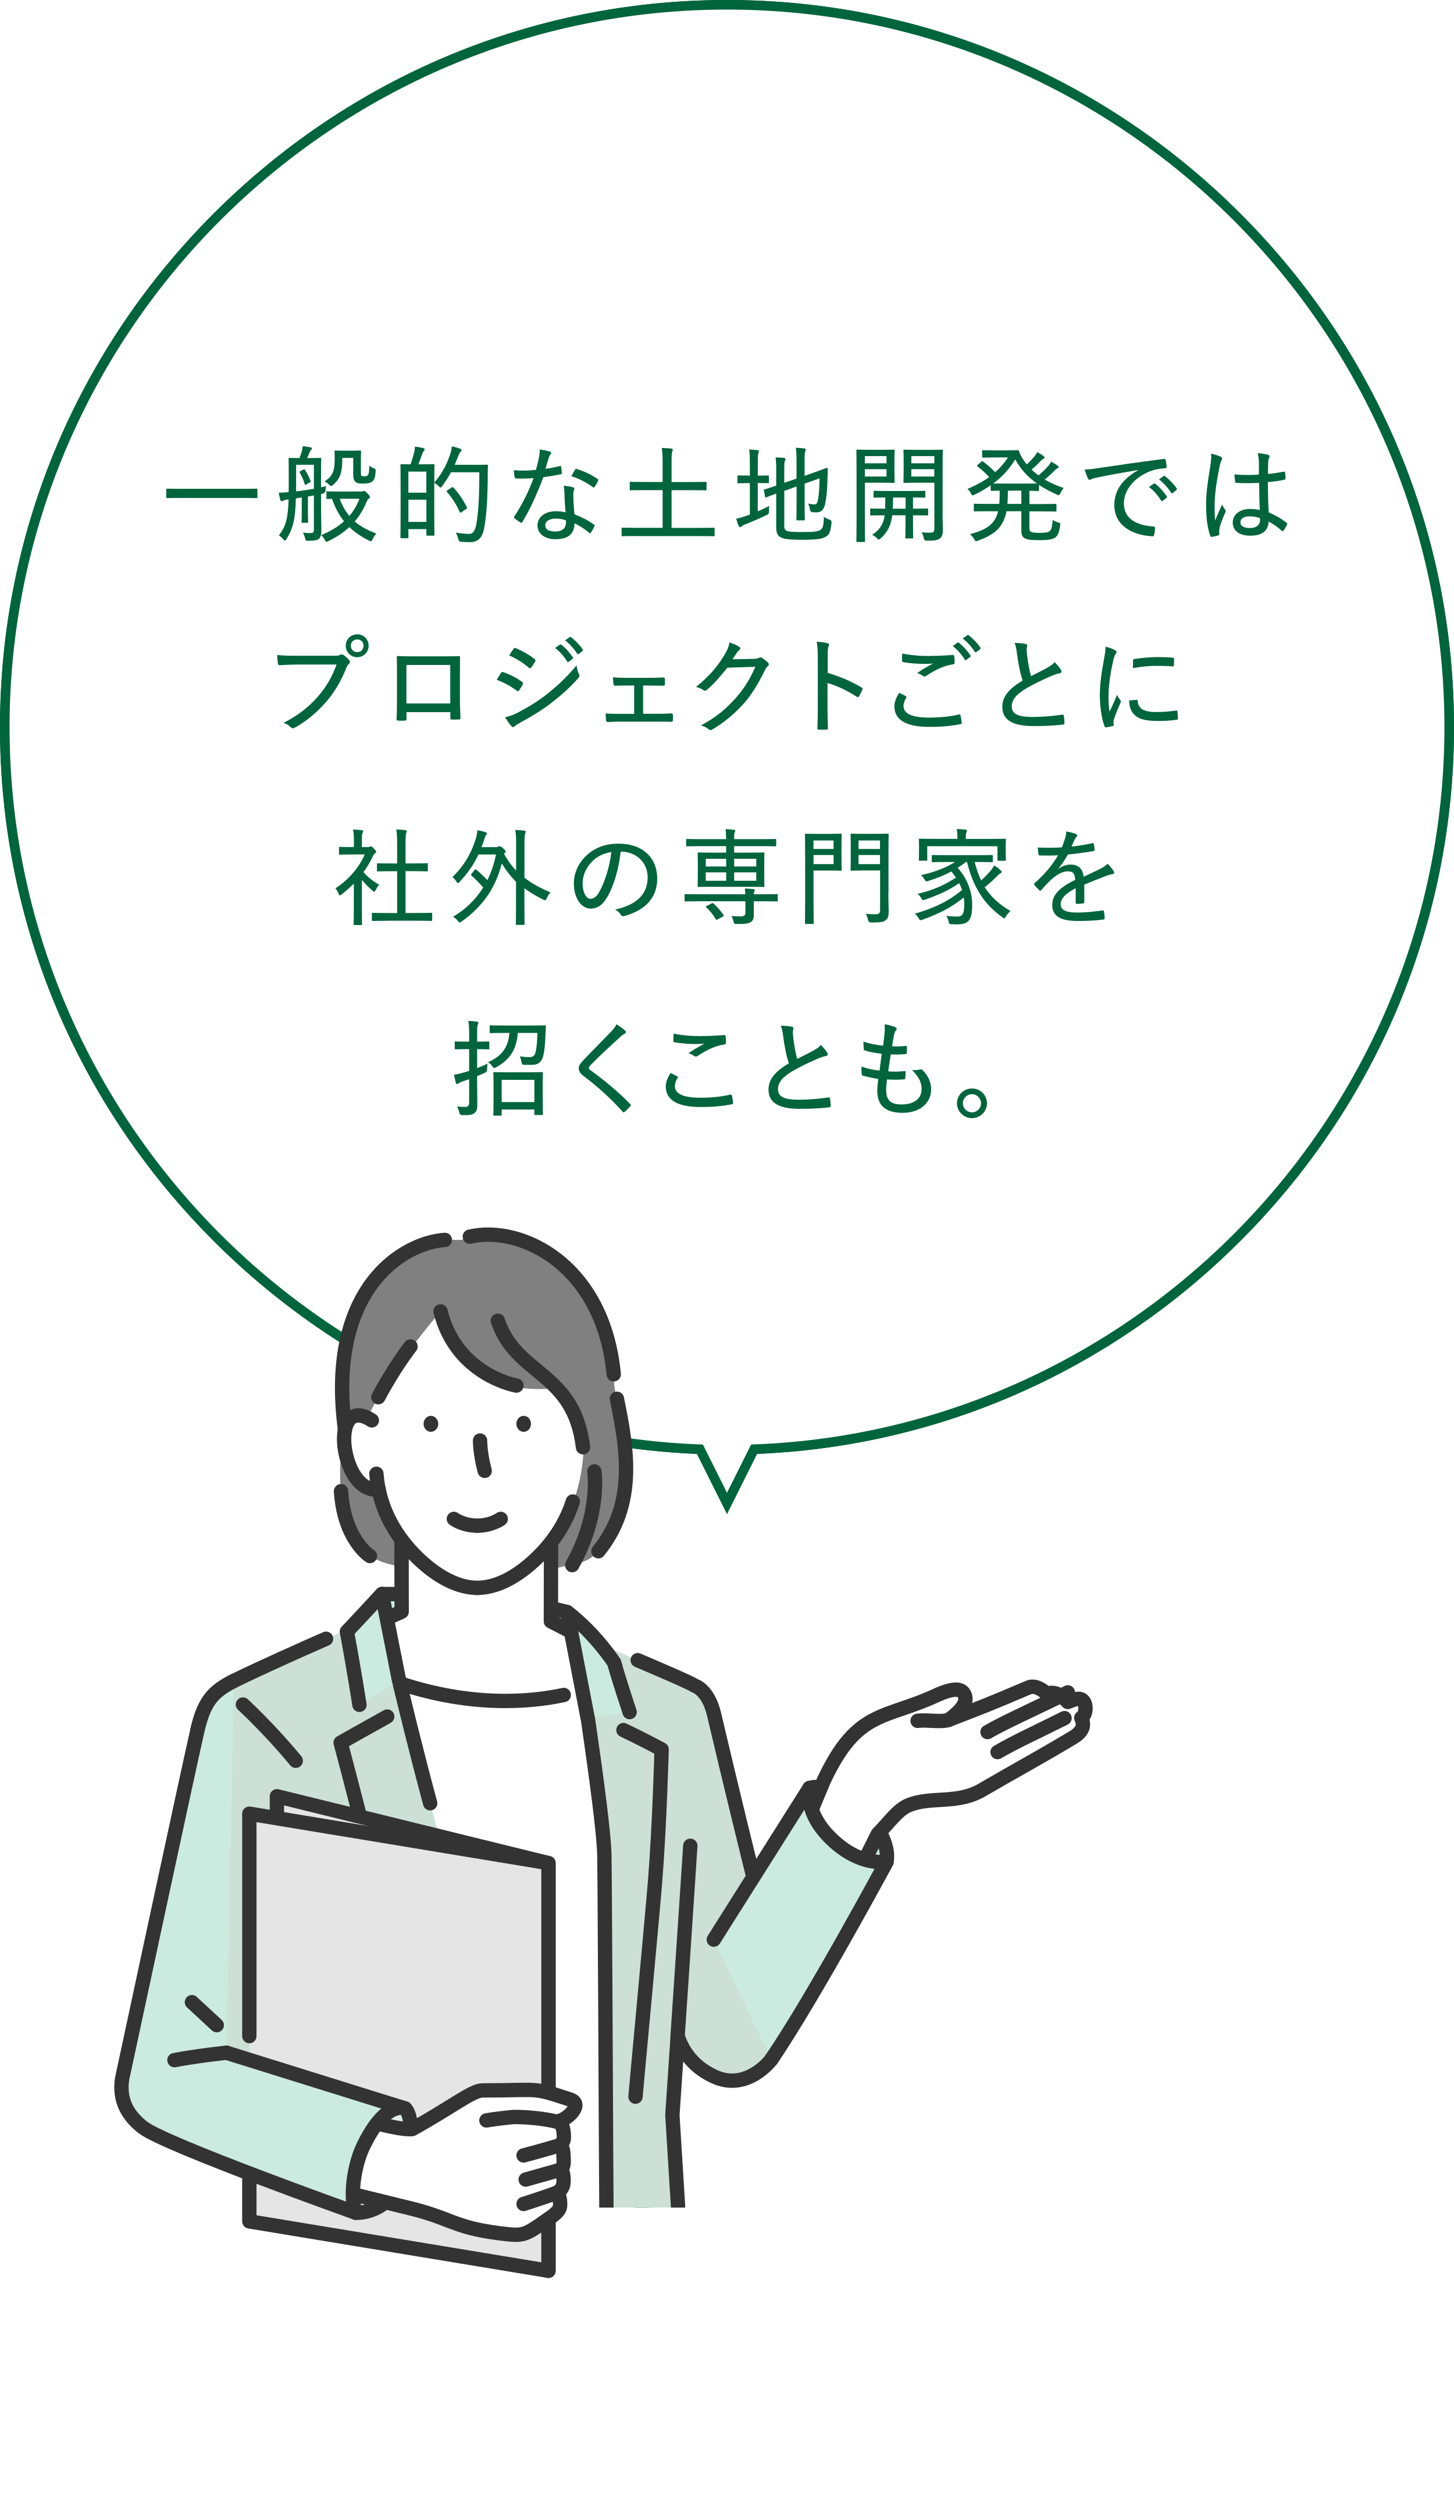 <?xml version="1.0" encoding="UTF-8"?>
<svg id="_レイヤー_2" data-name="レイヤー 2" xmlns="http://www.w3.org/2000/svg" xmlns:xlink="http://www.w3.org/1999/xlink" viewBox="0 0 304 522.48">
  <defs>
    <style>
      .cls-1 {
        fill: #e5efeb;
      }

      .cls-1, .cls-2, .cls-3, .cls-4, .cls-5, .cls-6 {
        stroke: #333;
        stroke-linecap: round;
        stroke-linejoin: round;
        stroke-width: 3px;
      }

      .cls-7 {
        fill: #333;
      }

      .cls-8 {
        fill: gray;
      }

      .cls-2 {
        fill: #ccebe0;
      }

      .cls-9, .cls-5 {
        fill: #fff;
      }

      .cls-3 {
        fill: url(#_新規パターンスウォッチ_5);
      }

      .cls-4, .cls-10 {
        fill: #e5e5e5;
      }

      .cls-11, .cls-12, .cls-6 {
        fill: none;
      }

      .cls-13 {
        fill: #00643c;
      }

      .cls-12 {
        stroke: #00643c;
        stroke-width: 4px;
      }

      .cls-14 {
        fill: #56b4b4;
      }

      .cls-15 {
        clip-path: url(#clippath);
      }

      .cls-16 {
        fill: #cce0d8;
      }
    </style>
    <clipPath id="clippath">
      <rect class="cls-11" x="21.68" y="254.61" width="211.65" height="206.79" transform="translate(255 716.01) rotate(-180)"/>
    </clipPath>
    <pattern id="_新規パターンスウォッチ_5" data-name="新規パターンスウォッチ 5" x="0" y="0" width="20.35" height="20.35" patternTransform="translate(-5617.28 -3257.54) scale(.3)" patternUnits="userSpaceOnUse" viewBox="0 0 20.35 20.35">
      <g>
        <rect class="cls-11" width="20.35" height="20.35"/>
        <rect class="cls-9" x="0" y="0" width="20.35" height="20.35"/>
        <g>
          <path class="cls-14" d="M2.9,0H0v2.9C1.6,2.9,2.9,1.6,2.9,0Z"/>
          <path class="cls-14" d="M20.35,2.9V0h-2.9c0,1.6,1.3,2.9,2.9,2.9Z"/>
          <path class="cls-14" d="M0,17.45v2.9h2.9C2.9,18.75,1.6,17.45,0,17.45Z"/>
          <path class="cls-14" d="M20.35,17.45c-1.6,0-2.9,1.3-2.9,2.9h2.9v-2.9Z"/>
          <circle class="cls-14" cx="10.17" cy="10.17" r="2.9"/>
        </g>
      </g>
    </pattern>
  </defs>
  <g id="object_02">
    <g>
      <g>
        <g>
          <g>
            <path class="cls-13" d="M152,304c-40.44,0-78.56-15.86-107.35-44.65C15.86,230.56,0,192.43,0,152S15.86,73.44,44.65,44.65C73.44,15.86,111.56,0,152,0s78.56,15.86,107.35,44.65c28.79,28.79,44.65,66.92,44.65,107.35s-15.86,78.56-44.65,107.35c-28.79,28.79-66.92,44.65-107.35,44.65ZM152,4C70.39,4,4,70.39,4,152s66.39,148,148,148,148-66.39,148-148S233.61,4,152,4Z"/>
            <path class="cls-12" d="M302,152c0,82.5-67.5,150-150,150h0C69.5,302,2,234.5,2,152h0C2,69.5,69.5,2,152,2h0c82.5,0,150,67.5,150,150h0Z"/>
          </g>
          <polygon class="cls-12" points="152 312 142 292 162 292 152 312"/>
        </g>
        <g>
          <path class="cls-9" d="M302,152c0,82.5-67.5,150-150,150h0C69.5,302,2,234.5,2,152h0C2,69.5,69.5,2,152,2h0c82.5,0,150,67.5,150,150h0Z"/>
          <polygon class="cls-9" points="152 312 142 292 162 292 152 312"/>
        </g>
      </g>
      <g>
        <path class="cls-13" d="M37.82,104.07c-2.05,0-2.73.04-2.86.04-.18,0-.2-.02-.2-.2v-1.58c0-.18.02-.2.2-.2.13,0,.81.04,2.86.04h12.94c2.05,0,2.75-.04,2.86-.04.18,0,.2.02.2.2v1.58c0,.18-.02.2-.2.2-.11,0-.81-.04-2.86-.04h-12.94Z"/>
        <path class="cls-13" d="M67.15,108.03c0,.99.04,2.07.04,2.99,0,.7-.13,1.25-.53,1.61-.38.29-.92.37-2.18.4-.55.02-.55-.02-.68-.53-.11-.44-.29-.86-.46-1.19.73.11,1.23.11,1.74.09.33,0,.55-.15.55-.7v-7.15l-1.25.22v3.43c0,1.25.04,1.72.04,1.85,0,.2-.02.22-.2.22h-.97c-.18,0-.2-.02-.2-.22,0-.13.04-.59.04-1.85v-3.23l-1.23.2c-.11,4.27-.57,6.25-1.96,8.49-.13.22-.24.31-.35.31-.09,0-.18-.07-.29-.22-.33-.42-.64-.66-.95-.84,1.45-1.89,1.91-3.56,2.02-7.53l-.22.02c-.53.07-.79.18-.92.26-.11.07-.18.11-.29.11s-.22-.09-.29-.29c-.11-.42-.24-.99-.33-1.5.55,0,1.1-.02,2.07-.13,0-.44.02-.9.02-1.41v-2.57c0-1.91-.02-2.84-.02-2.97,0-.18.02-.2.2-.2.13,0,.59.04,2.05.04.2-.46.33-.84.46-1.25.13-.42.2-.77.22-1.25.57.07,1.14.15,1.67.26.15.04.26.11.26.24s-.07.22-.18.31c-.11.09-.22.29-.29.46-.2.51-.35.86-.53,1.23h.66c1.47,0,1.96-.04,2.09-.04.18,0,.2.02.2.2,0,.11-.04,1.06-.04,2.97v2.97c.35-.07.7-.13,1.06-.22-.07.24-.11.59-.13.88q-.02.55-.57.66l-.35.09v4.77ZM65.63,97.14h-3.72v5.57c1.21-.15,2.46-.33,3.72-.55v-5.02ZM63.41,98.15c.2-.11.22-.13.33.04.46.68.9,1.54,1.17,2.27.07.18.07.22-.13.35l-.59.37c-.15.09-.26.15-.35.15-.07,0-.11-.04-.13-.13-.24-.86-.62-1.72-1.03-2.4-.11-.18-.09-.18.13-.31l.62-.35ZM75.38,102.75c.2,0,.35-.02.46-.07.09-.04.18-.09.26-.09.15,0,.33.11.7.51.4.42.53.59.53.75,0,.13-.04.24-.22.35-.15.11-.26.22-.46.68-.62,1.5-1.41,2.86-2.49,4.11,1.28,1.1,2.82,1.89,4.53,2.53-.31.31-.59.73-.79,1.19-.15.29-.22.42-.35.42-.09,0-.2-.07-.4-.15-1.52-.75-2.9-1.65-4.11-2.82-1.14,1.08-2.58,2.05-4.36,2.93-.22.11-.33.15-.42.15-.13,0-.2-.11-.35-.4-.22-.4-.48-.79-.75-1.01,1.98-.79,3.54-1.78,4.77-2.88-1.01-1.25-1.85-2.79-2.51-4.69-.62,0-.9.02-.97.02-.18,0-.2-.02-.2-.2v-1.19c0-.18.02-.2.2-.2.11,0,.73.04,2.55.04h4.36ZM71.57,95.71c-.02,3.06-.4,4.29-1.91,5.61-.2.18-.31.26-.44.26-.11,0-.22-.09-.42-.29-.33-.33-.66-.53-.95-.64,1.43-1.06,2.13-1.69,2.13-4.77,0-.92-.04-1.39-.04-1.52,0-.18.02-.2.22-.2.13,0,.46.04,1.72.04h1.65c1.23,0,1.61-.04,1.76-.04.18,0,.2.02.2.2,0,.13-.04.68-.04,1.85v2.46c0,.46.02.66.13.77.09.09.29.11.62.11.42,0,.64-.09.77-.31.15-.29.22-.77.24-1.94.29.29.66.46,1.06.62.26.09.31.15.26.68-.07,1.01-.2,1.54-.59,1.94-.4.37-.97.53-2,.53-.81,0-1.23-.04-1.56-.31-.37-.29-.53-.75-.53-1.56v-3.5h-2.27ZM71.02,104.24c.53,1.45,1.21,2.62,2.02,3.59.95-1.1,1.63-2.31,2.11-3.59h-4.14Z"/>
        <path class="cls-13" d="M99.47,97.16c1.67,0,2.2-.04,2.31-.04.2,0,.24.04.24.22-.04.59-.04,1.14-.04,1.74-.02,4.82-.22,8.08-.68,10.91-.35,2.18-1.12,3.3-2.99,3.32-.55,0-1.25-.02-1.91-.07q-.48-.04-.59-.62c-.11-.44-.31-.95-.51-1.3,1.25.2,2,.26,2.86.26s1.23-.92,1.47-2.22c.42-2.55.59-5.96.59-10.65h-5.94c-.48.92-1.08,1.87-1.8,2.86-.18.22-.29.33-.37.33-.11,0-.22-.09-.4-.29-.31-.29-.64-.55-.92-.7v4.69c0,5.13.04,6.03.04,6.16,0,.18-.02.2-.2.2h-1.28c-.18,0-.2-.02-.2-.2v-1.17h-3.76v1.69c0,.2-.02.22-.22.22h-1.25c-.18,0-.2-.02-.2-.22,0-.13.04-1.08.04-6.4v-3.76c0-3.81-.04-4.77-.04-4.91,0-.18.02-.2.2-.2.13,0,.59.04,1.91.04.33-.86.59-1.83.75-2.46.11-.42.15-.77.18-1.25.59.07,1.28.2,1.78.33.18.04.24.15.24.26,0,.13-.04.2-.15.31-.13.13-.24.31-.33.57-.22.62-.51,1.47-.81,2.24h.97c1.56,0,2.05-.04,2.18-.04.18,0,.2.02.2.2,0,.11-.04.99-.04,3.65,1.72-1.96,2.66-3.98,3.23-5.63.22-.64.38-1.28.44-1.94.66.13,1.3.33,1.65.46.22.07.37.18.37.31,0,.15-.04.24-.24.42-.13.13-.31.48-.53,1.08-.22.53-.42,1.06-.66,1.58h4.42ZM85.38,98.57v4.4h3.76v-4.4h-3.76ZM89.15,109.08v-4.64h-3.76v4.64h3.76ZM94.41,101.91c.22-.15.26-.15.37-.02,1.14,1.19,2.11,2.68,2.82,4.09.11.2.09.24-.18.42l-.9.64c-.11.07-.18.11-.24.11s-.11-.07-.18-.18c-.7-1.54-1.56-2.9-2.66-4.18-.13-.15-.09-.2.15-.35l.81-.53Z"/>
        <path class="cls-13" d="M117.02,97.42c.2-.07.26-.04.31.15.07.37.11.88.13,1.3.02.2-.04.24-.22.26-1.19.24-2.33.42-3.65.62-1.34,3.56-2.79,6.76-4.38,9.35-.11.22-.22.2-.42.09-.4-.26-.9-.59-1.19-.86-.15-.13-.18-.24-.02-.44,1.74-2.73,2.97-5.21,3.98-7.97-.88.07-1.65.11-2.49.11-.4,0-.66,0-1.17-.04-.22,0-.24-.04-.29-.29-.09-.35-.15-.88-.18-1.43.79.07,1.34.09,1.87.09.95,0,1.69-.04,2.75-.15.26-.88.44-1.65.62-2.53.13-.68.18-1.08.18-1.74.75.11,1.56.26,2.11.44.18.04.26.15.26.29s-.04.24-.18.37c-.13.13-.2.31-.33.73-.22.68-.44,1.52-.66,2.22.95-.11,1.94-.33,2.95-.57ZM118.01,102.99c-.02-.51-.04-.88-.15-1.47.79.09,1.36.15,1.94.33.18.04.29.15.29.31,0,.07-.04.2-.13.42-.09.26-.11.57-.09.99,0,1.3.09,2.46.24,3.92,1.61.64,2.75,1.21,4.05,2.13.2.13.2.2.11.4-.2.46-.46.92-.73,1.32-.13.18-.24.15-.37.02-.99-.88-2-1.47-3.06-2,.02,2.22-1.3,3.34-4.03,3.34-1.98,0-3.7-1.03-3.7-2.86s1.61-2.99,3.89-2.99c.57,0,1.28.07,1.98.22-.13-1.39-.22-2.95-.24-4.07ZM116.32,108.38c-1.5,0-2.31.59-2.31,1.39,0,.9.73,1.32,2.09,1.32,1.56,0,2.24-.81,2.24-1.87,0-.24,0-.35-.02-.48-.62-.2-1.3-.35-2-.35ZM120.21,98.17c.13-.2.22-.22.42-.13,1.41.42,3.06,1.19,4.31,2.07.2.13.2.22.07.44-.15.37-.46.88-.7,1.21-.11.18-.18.18-.33.07-1.3-.95-2.9-1.8-4.53-2.31.29-.51.55-1.01.77-1.34Z"/>
        <path class="cls-13" d="M132.95,112.03c-2,0-2.68.04-2.79.04-.18,0-.2-.02-.2-.2v-1.39c0-.18.02-.2.2-.2.11,0,.79.04,2.79.04h5.59v-7.88h-3.61c-2.2,0-2.93.04-3.06.04-.18,0-.2-.02-.2-.22v-1.36c0-.18.02-.2.2-.2.13,0,.86.04,3.06.04h3.61v-3.89c0-1.52-.02-2.33-.18-3.23.68.02,1.43.07,2,.13.18.02.31.11.31.24s-.07.26-.13.44c-.09.24-.13.75-.13,2.38v3.94h4.05c2.2,0,2.93-.04,3.06-.04.18,0,.2.02.2.2v1.36c0,.2-.02.22-.2.22-.13,0-.86-.04-3.06-.04h-4.05v7.88h6.01c2,0,2.68-.04,2.79-.04.18,0,.2.02.2.2v1.39c0,.18-.02.2-.2.2-.11,0-.79-.04-2.79-.04h-13.47Z"/>
        <path class="cls-13" d="M160.74,100.79c0,.18-.02.2-.2.2-.13,0-.55-.04-2.02-.04h-.09v5.92c.79-.33,1.58-.7,2.4-1.12-.04.31-.07.7-.04,1.08q.02.57-.44.79c-1.41.68-2.99,1.36-4.51,1.96-.48.2-.68.33-.77.42-.09.09-.22.18-.33.18s-.2-.09-.29-.26c-.2-.44-.35-.9-.53-1.52.66-.11,1.34-.31,2.13-.59l.73-.26v-6.58h-.37c-1.47,0-1.89.04-2.02.04-.2,0-.2-.02-.2-.2v-1.23c0-.2,0-.22.2-.22.13,0,.55.04,2.02.04h.37v-2.33c0-1.52-.02-2.24-.15-3.12.68.02,1.23.07,1.76.13.18.02.29.11.29.22,0,.13-.04.24-.11.42-.09.26-.13.81-.13,2.2v2.49h.09c1.47,0,1.89-.04,2.02-.04.18,0,.2.02.2.22v1.23ZM163.95,109.77c0,.68.15.99.53,1.17.35.18,1.12.26,3.39.26,2.46,0,3.28-.13,3.76-.51.44-.35.55-.88.64-2.66.33.22.7.44,1.19.57q.44.15.4.62c-.2,1.96-.46,2.46-1.12,2.9-.73.48-1.78.7-5.08.7-2.86,0-3.92-.22-4.47-.53-.55-.29-.9-.88-.9-2.05v-7.08c-1.43.51-1.94.75-2.09.79-.18.07-.2.02-.24-.15l-.24-1.28c-.04-.18-.02-.2.13-.24.13-.04.77-.2,2.44-.77v-2.71c.02-1.39-.02-2.38-.13-3.19.62,0,1.21.04,1.72.09.24.02.35.13.35.22,0,.18-.04.26-.13.44-.11.22-.13.75-.13,2.33v2.22l2.57-.88v-3.43c0-1.41-.02-2.05-.15-3.01.66.02,1.23.07,1.76.13.2.02.31.11.31.22,0,.13-.04.24-.11.42-.11.26-.13.81-.13,2.02v3.08l1.8-.64c2.02-.7,2.71-1.03,2.84-1.03s.2.04.2.18c-.02.81-.02,1.47-.07,2.66-.04,1.91-.2,3.41-.46,4.62-.31,1.45-.9,1.83-1.85,1.83-.26,0-.55,0-.86-.04q-.42-.04-.48-.59c-.07-.4-.2-.86-.37-1.21.51.13.95.18,1.3.18.46,0,.64-.24.79-1.17.15-.97.26-1.98.29-4.27l-3.12,1.1v4.05c0,2.27.04,3.28.04,3.41,0,.2-.02.22-.22.22h-1.34c-.18,0-.2-.02-.2-.22,0-.13.04-1.14.04-3.41v-3.45l-2.57.92v7.17Z"/>
        <path class="cls-13" d="M184.63,94.01c1.52,0,2.09-.04,2.22-.04.18,0,.2.02.2.22,0,.13-.04.7-.04,2.05v2.42c0,1.36.04,1.94.04,2.05,0,.2-.02.22-.2.22-.13,0-.7-.04-2.22-.04h-3.81v7.52c0,3.12.04,4.51.04,4.66,0,.18-.02.2-.22.2h-1.39c-.18,0-.2-.02-.2-.2,0-.15.04-1.54.04-4.66v-9.53c0-3.12-.04-4.55-.04-4.69,0-.2.02-.22.2-.22.15,0,.92.04,2.55.04h2.82ZM180.82,95.33v1.5h4.53v-1.5h-4.53ZM185.35,98.06h-4.53v1.54h4.53v-1.54ZM186.54,107.7c-.04.4-.11.75-.18,1.08-.33,1.47-1.1,2.77-2.27,3.78-.18.15-.26.22-.35.22-.11,0-.2-.09-.42-.31-.29-.31-.66-.55-.99-.7,1.28-.77,2.18-1.89,2.53-3.43.04-.24.07-.37.09-.64-2.02,0-2.68.04-2.82.04-.18,0-.2-.02-.2-.2v-1.06c0-.18.02-.2.2-.2.13,0,.81.04,2.93.04.02-.64.04-1.41.04-2.35-1.56.02-2.16.04-2.24.04-.2,0-.22-.02-.22-.2v-1.03c0-.18.02-.2.22-.2.11,0,.77.04,2.79.04h4.82c2.02,0,2.68-.04,2.82-.04.15,0,.18.02.18.2v1.03c0,.18-.02.2-.18.2-.13,0-.73-.02-2.4-.04v2.35c2.13,0,2.86-.04,2.97-.04.18,0,.2.02.2.2v1.06c0,.18-.02.2-.2.2-.11,0-.84-.04-2.97-.04v2.22c0,1.58.04,2.29.04,2.42,0,.18-.02.2-.2.2h-1.25c-.18,0-.2-.02-.2-.2,0-.13.04-.84.04-2.42v-2.22h-2.79ZM189.34,106.33v-2.35h-2.62c0,.9-.02,1.69-.07,2.35h2.68ZM197.06,107.13c0,1.34.07,2.6.07,3.54,0,1.01-.13,1.45-.59,1.83-.46.4-1.01.51-2.77.51q-.53,0-.64-.53c-.11-.53-.24-.9-.44-1.23.59.07,1.1.09,1.61.09.88,0,1.06-.18,1.06-.97v-9.48h-3.85c-1.72,0-2.27.04-2.4.04-.2,0-.22-.02-.22-.22,0-.11.04-.55.04-1.89v-2.73c0-1.3-.04-1.76-.04-1.89,0-.2.02-.22.22-.22.13,0,.68.04,2.4.04h2.99c1.72,0,2.29-.04,2.42-.04.18,0,.2.02.2.22,0,.13-.04,1.03-.04,3.08v9.86ZM190.55,95.33v1.5h4.8v-1.5h-4.8ZM195.34,98.06h-4.8v1.54h4.8v-1.54Z"/>
        <path class="cls-13" d="M215.23,110.23c0,.53.07.77.26.9.22.15.73.24,1.91.24s1.76-.11,2.05-.35c.33-.24.55-.84.64-2.35.33.22.7.4,1.12.51.46.13.51.15.44.64-.22,1.52-.46,2.16-1.14,2.6-.57.35-1.65.48-3.1.48-1.74,0-2.66-.09-3.19-.42-.53-.33-.68-.73-.68-1.74v-3.89h-3.1c-.64,3.26-2.38,4.86-5.96,6.14-.2.07-.31.13-.4.13-.15,0-.22-.13-.4-.44-.24-.4-.57-.77-.88-1.03,3.56-.97,5.24-2.11,5.88-4.8h-1.87c-2.16,0-2.88.04-3.01.04-.18,0-.2-.02-.2-.22v-1.17c0-.2.02-.22.2-.22.13,0,.86.04,3.01.04h2.11c.07-.64.09-1.34.09-2.13v-.64c-1.12.02-1.58.04-1.67.04-.18,0-.2-.02-.2-.2v-.97c-1.01.7-2.13,1.36-3.37,1.96-.2.09-.31.15-.42.15-.13,0-.2-.13-.37-.46-.18-.33-.4-.62-.7-.88,1.74-.73,3.26-1.56,4.53-2.49-.81-.86-1.54-1.54-2.42-2.2-.07-.07-.11-.11-.11-.15,0-.07.04-.11.13-.2l.77-.66c.15-.13.2-.15.35-.04.95.73,1.74,1.43,2.55,2.24,1.08-.95,1.96-1.98,2.66-3.08h-2.88c-1.65,0-2.18.04-2.29.04-.2,0-.22-.02-.22-.22v-1.12c0-.2.02-.22.22-.22.11,0,.64.04,2.29.04h3.01c1.06,0,1.72-.04,1.87-.04s.22.02.33.24c.24.7.59,1.36,1.03,1.96.18.26.37.53.57.77.62-.55,1.17-1.12,1.61-1.67.22-.26.4-.53.57-.9.55.26,1.03.59,1.34.84.15.11.2.2.2.29,0,.13-.09.22-.24.29-.18.07-.35.18-.7.57-.53.57-1.1,1.1-1.76,1.67.44.42.92.84,1.45,1.21.79-.68,1.54-1.41,2.02-1.96.24-.26.42-.55.62-.92.53.29.95.55,1.34.84.15.11.2.2.2.31,0,.13-.09.22-.26.29-.18.07-.33.15-.7.55-.53.55-1.17,1.14-1.94,1.74,1.21.73,2.55,1.3,3.96,1.78-.26.33-.46.64-.66,1.06-.15.33-.22.44-.35.44-.09,0-.2-.04-.4-.13-1.41-.62-2.64-1.28-3.74-2v1.06c0,.18-.02.2-.22.2-.11,0-.57-.02-1.78-.04v2.77h2.44c2.16,0,2.88-.04,3.01-.04.18,0,.2.02.2.22v1.17c0,.2-.02.22-.2.22-.13,0-.86-.04-3.01-.04h-2.44v3.39ZM214.28,101.07c1.5,0,2.2-.02,2.53-.02-1.92-1.34-3.39-2.95-4.55-5.04-1.14,1.91-2.64,3.59-4.6,5.04.37,0,1.06.02,2.38.02h4.25ZM213.54,105.32v-2.77h-2.82v.64c0,.77-.04,1.5-.09,2.13h2.9Z"/>
        <path class="cls-13" d="M237.91,98.24c-3.04.51-5.7.97-8.3,1.52-.79.15-1.06.24-1.34.35-.15.07-.29.18-.44.18s-.29-.11-.35-.26c-.24-.51-.46-1.14-.7-1.91.92,0,1.54-.09,3.06-.31,3.04-.46,7.66-1.14,13.47-1.89.26-.02.37.07.4.2.09.4.18,1.03.2,1.45,0,.24-.11.29-.35.31-1.12.07-1.94.18-2.99.57-3.37,1.28-5.59,3.94-5.59,6.75,0,3.3,2.71,4.58,6.12,4.84.31.02.4.07.4.26,0,.4-.07,1.01-.18,1.41-.04.29-.13.4-.38.37-3.85-.18-7.96-2.02-7.96-6.53,0-3.1,1.78-5.48,4.95-7.26v-.04ZM241.23,101.07c.09-.07.15-.07.29.02.81.59,1.76,1.65,2.42,2.64.09.13.07.24-.04.31l-.79.62c-.13.09-.26.11-.35-.04-.68-1.1-1.54-2.09-2.53-2.84l1.01-.7ZM243.28,99.51c.09-.07.18-.09.29,0,.9.7,1.85,1.67,2.44,2.57.09.13.07.22-.07.35l-.77.62c-.13.09-.22.07-.31-.07-.62-.97-1.52-1.98-2.53-2.79l.95-.68Z"/>
        <path class="cls-13" d="M255.25,95.46c.33.2.33.42.15.73-.15.24-.24.57-.37,1.14-.68,3.23-1.08,6.23-1.08,8.08,0,1.1,0,2.2.09,3.39.46-1.1.95-2.13,1.47-3.37.22.55.44.81.66,1.12.15.22.13.33.02.55-.77,1.69-1.14,2.82-1.23,3.43-.07.48-.07.81-.02,1.06.02.15-.04.24-.18.29-.35.13-.9.26-1.36.33-.2.02-.26,0-.35-.22-.68-1.74-.9-4.4-.88-6.62,0-2.2.29-4.38.92-8.21.11-.75.2-1.63.13-2.35.68.15,1.65.44,2.02.66ZM263.26,100.92c-1.54.07-3.08.11-4.71,0-.2,0-.29-.04-.31-.24-.07-.4-.13-.99-.13-1.52,1.76.15,3.48.15,5.1.04v-2.44c0-.7-.07-1.28-.24-2.05.97.09,1.58.18,2.16.35.18.07.31.15.31.31,0,.11-.04.18-.11.33-.11.2-.15.57-.18.95-.04.77-.04,1.47-.04,2.42,1.1-.11,2.24-.29,3.3-.48.22-.04.24,0,.26.2.07.31.11.81.11,1.17,0,.18-.07.26-.18.29-.99.24-2.35.42-3.52.51.02,2.53.07,4.38.18,6.34,1.39.59,2.6,1.25,3.76,2.2.15.11.15.15.07.35-.18.42-.46.9-.77,1.28-.09.15-.2.13-.31.02-.86-.75-1.69-1.39-2.77-1.94-.11,1.91-1.28,2.95-3.83,2.95-2.29,0-3.67-1.03-3.67-2.75s1.56-2.84,3.61-2.84c.64,0,1.43.09,2.05.22-.09-1.76-.13-3.61-.13-5.65ZM261.21,107.92c-1.12,0-1.87.46-1.87,1.23s.66,1.21,2,1.21,2.11-.66,2.11-1.69c0-.11,0-.26-.02-.4-.77-.24-1.5-.35-2.22-.35Z"/>
        <path class="cls-13" d="M62.17,138.9c-1.36,0-2.6.07-3.67.13-.26.02-.35-.11-.4-.4-.04-.37-.15-1.23-.15-1.72,1.21.11,2.42.15,4.22.15h7.81c.66,0,.88-.04,1.14-.2.22-.13.44-.11.66.02.46.31.92.73,1.25,1.12.22.29.15.55-.11.79-.2.18-.33.4-.51.79-1.06,2.71-2.51,5.17-4.29,7.2-1.83,2.07-3.89,3.85-6.4,5.26-.35.2-.66.24-.92-.04-.35-.37-.88-.7-1.5-.92,3.21-1.67,5.21-3.28,7.15-5.48,1.67-1.89,2.99-4.09,3.92-6.71h-8.21ZM77.07,134.96c0,1.34-1.03,2.4-2.38,2.4s-2.4-1.06-2.4-2.4,1.06-2.38,2.4-2.38,2.38,1.03,2.38,2.38ZM73.35,134.96c0,.77.57,1.34,1.34,1.34s1.32-.57,1.32-1.34-.55-1.32-1.32-1.32-1.34.55-1.34,1.32Z"/>
        <path class="cls-13" d="M84.99,148.84v1.41c0,.31-.07.35-.37.37-.4,0-.92.02-1.34,0-.29-.02-.37-.07-.37-.31.07-1.28.09-2.77.09-4.58v-4.77c0-1.17,0-2.35-.04-3.56,0-.22.07-.29.24-.29,1.14.07,2.38.07,3.72.07h5c1.36,0,2.9,0,4-.04.22,0,.29.09.26.35,0,1.12-.02,2.29-.02,3.52v4.77c0,1.78.07,3.12.11,4.27,0,.26-.09.33-.35.33-.48.02-1.01.02-1.52,0-.22,0-.24-.04-.24-.31v-1.23h-9.15ZM94.14,138.98h-9.17v8.05h9.17v-8.05Z"/>
        <path class="cls-13" d="M104.74,140.63c.11-.15.22-.22.4-.18,1.52.53,2.82,1.21,4.03,2.07.24.15.24.29.13.51-.2.42-.51.9-.77,1.28-.15.2-.26.22-.46.07-1.3-.99-2.71-1.72-4.22-2.31.4-.62.7-1.14.9-1.43ZM108.2,148.97c2.07-1.08,3.96-2.18,6.05-3.81,1.83-1.41,4.2-3.54,6.29-6.09.11.73.22,1.19.53,1.85.13.29.11.51-.11.75-1.94,2.18-3.65,3.67-5.74,5.28-1.94,1.5-4.05,2.77-6.49,4.11-.51.29-.92.53-1.14.75-.24.24-.48.2-.68-.07-.4-.4-.88-1.12-1.3-1.83.84-.18,1.56-.42,2.6-.95ZM107.38,135.6c.15-.2.22-.24.46-.13,1.36.57,2.77,1.34,3.96,2.31.22.15.2.29.09.48-.24.4-.59,1.01-.88,1.32-.15.15-.29.11-.46-.04-1.12-.97-2.66-1.94-4.09-2.55.26-.42.62-.97.92-1.39ZM117.04,134.72c.11-.07.18-.07.31.02.81.59,1.76,1.65,2.42,2.64.09.13.07.22-.04.31l-.81.62c-.11.09-.24.11-.33-.04-.68-1.1-1.54-2.09-2.53-2.84l.99-.7ZM119.09,133.18c.11-.09.2-.09.31,0,.9.7,1.85,1.67,2.44,2.57.07.11.07.22-.07.33l-.77.59c-.13.11-.24.09-.33-.04-.59-.97-1.5-1.98-2.51-2.79l.92-.66Z"/>
        <path class="cls-13" d="M134.47,149.19h2.62c1.1,0,2.2-.02,3.34-.09.18,0,.24.11.26.33v1.08c-.02.26-.09.35-.31.35-1.12-.02-2.27-.04-3.28-.04h-7.06c-1.17,0-2.09.04-2.99.09-.22,0-.29-.09-.33-.35-.04-.31-.09-.79-.09-1.45,1.19.09,2.16.09,3.41.09h2.55v-5.92h-1.39c-.86,0-1.65,0-2.62.04-.18,0-.26-.09-.31-.35-.04-.33-.09-.81-.11-1.41.99.09,2.02.11,2.97.11h4.62c1.01,0,1.96-.04,2.97-.07.24,0,.29.09.29.33.02.31.02.73,0,1.06,0,.29-.07.35-.35.33-.92,0-1.96-.04-2.88-.04h-1.32v5.92Z"/>
        <path class="cls-13" d="M157.66,137.69c.62-.02.86-.07,1.1-.24.18-.13.37-.09.59.07.4.26.84.59,1.17.92.33.31.26.57.04.79-.26.22-.46.46-.64.84-1.41,2.93-2.82,5.15-4.29,6.84-1.96,2.22-4.42,4.27-6.8,5.61-.24.15-.44.09-.64-.09-.42-.35-.99-.64-1.65-.81,3.32-1.8,5.17-3.37,7.28-5.72,1.69-1.94,2.84-3.67,4.11-6.53l-5.85.18c-1.69,2.09-2.84,3.41-4.27,4.62-.24.22-.46.26-.73.07-.37-.26-.99-.55-1.56-.66,2.82-2.27,4.47-4.29,5.81-6.47.73-1.19,1.03-1.89,1.19-2.84.92.31,1.67.64,2.07.95.26.18.26.46-.02.64-.22.15-.42.42-.59.68-.31.46-.53.84-.81,1.25l4.49-.09Z"/>
        <path class="cls-13" d="M173.03,140.63c2.6.77,4.88,1.74,7.08,3.04.2.11.29.24.2.44-.22.55-.48,1.03-.7,1.41-.15.22-.26.26-.46.11-2.05-1.32-4.22-2.33-6.14-2.88v5.02c0,1.39.04,2.93.09,4.42.02.24-.07.31-.33.31-.46.02-1.06.02-1.52,0-.29,0-.35-.07-.35-.33.07-1.5.09-3.04.09-4.4v-10.23c0-1.65-.09-2.62-.24-3.41.88.04,1.76.15,2.27.31.42.11.35.35.18.75-.13.35-.15.97-.15,2.29v3.17Z"/>
        <path class="cls-13" d="M189.38,145.5c.15.09.18.18.09.33-.31.48-.57,1.17-.57,1.69,0,1.67,1.76,2.46,5.39,2.46,2.4,0,4.47-.24,6.16-.64.26-.04.33,0,.37.18.09.33.22,1.1.26,1.54.02.18-.07.24-.31.29-1.87.37-3.83.59-6.64.57-4.6-.02-7.13-1.43-7.13-4.27,0-.92.35-1.83,1.01-2.84.42.22.95.44,1.36.68ZM194.42,137.09c1.58,0,3.3-.09,4.77-.2.2-.02.29.07.31.22.07.37.09.79.09,1.34,0,.26-.09.35-.33.4-1.92.26-3.72,1.17-5.52,2.35-.24.2-.53.22-.79.07-.33-.24-.75-.48-1.21-.59,1.28-.88,2.38-1.5,3.37-2-.64.07-1.43.07-2.09.07-1.19,0-2.9-.11-4.22-.37-.15-.04-.22-.11-.22-.35,0-.4.02-.9.07-1.45,1.54.35,3.54.53,5.79.53ZM200.18,134.32c.09-.07.18-.07.31.02.81.62,1.74,1.65,2.42,2.64.07.13.07.22-.04.31l-.81.62c-.15.11-.26.11-.35-.04-.66-1.1-1.54-2.09-2.51-2.84l.99-.7ZM202.23,132.78c.11-.09.2-.09.31,0,.88.7,1.85,1.67,2.44,2.57.07.13.07.22-.07.35l-.79.59c-.11.09-.22.07-.31-.07-.62-.97-1.5-1.98-2.53-2.77l.95-.68Z"/>
        <path class="cls-13" d="M214.44,134.58c.22.04.33.18.33.31,0,.26-.13.51-.13.84.02.46.07.95.13,1.43.2,1.58.42,2.86.79,4.16,1.21-.62,2.29-1.14,3.54-1.83.68-.4,1.06-.68,1.39-1.1.55.55,1.03,1.12,1.32,1.58.22.31.18.68-.26.75-.59.09-1.34.37-2,.68-1.74.75-3.56,1.63-5.08,2.53-2.09,1.28-2.93,2.38-2.93,3.72,0,1.67,1.47,2.22,4.53,2.2,2.18-.02,4.33-.22,5.99-.48.22-.04.31,0,.35.22.09.46.13,1.01.15,1.5.02.22-.09.33-.33.35-1.89.22-3.54.31-6.16.31-4,0-6.51-1.06-6.51-4,0-2.27,1.5-3.85,4.25-5.52-.57-1.67-.95-3.83-1.17-5.54-.13-1.08-.26-1.72-.51-2.31.81,0,1.72.07,2.31.22Z"/>
        <path class="cls-13" d="M233.05,135.84c.29.18.4.29.4.44,0,.13-.04.22-.24.48-.2.33-.33.68-.46,1.34-.62,2.64-.99,5.48-.99,7.39,0,1.36.07,2.31.22,3.26.51-1.12.95-1.98,1.58-3.52.15.42.44.73.66,1.1.07.07.13.18.13.26,0,.13-.04.22-.11.35-.48,1.12-.95,2.16-1.34,3.41-.07.13-.09.35-.09.62,0,.22.04.37.04.53,0,.13-.04.2-.2.24-.42.11-.97.22-1.45.29-.13,0-.22-.09-.26-.24-.62-1.5-.97-4.25-.99-6.45,0-2.2.33-4.71.84-7.39.24-1.3.35-1.96.35-2.79.79.2,1.45.44,1.91.68ZM237.69,146.27c.13,0,.18.07.18.26.11,1.61,1.32,2.27,3.76,2.29,1.61.02,2.88-.13,4.29-.31.2-.02.24,0,.26.24.04.35.09.99.09,1.41,0,.22,0,.24-.31.29-1.41.18-2.55.24-3.81.24-2.79,0-4.25-.42-5.21-1.56-.59-.68-.84-1.65-.86-2.73l1.61-.13ZM236.88,138.06c0-.22.07-.29.29-.33,1.34-.22,3.61-.4,4.71-.4,1.3,0,2.44.04,3.17.13.37.02.42.04.42.24,0,.48,0,.9-.04,1.36,0,.18-.04.24-.24.22-1.06-.09-2.38-.11-3.56-.11-1.34,0-2.88.13-4.77.48.02-.88.02-1.28.04-1.61Z"/>
        <path class="cls-13" d="M73.37,178.59c-1.63,0-2.16.04-2.27.04-.2,0-.22-.02-.22-.22v-1.19c0-.2.02-.22.22-.22.11,0,.64.04,2.27.04h.62v-1.12c0-1.19-.02-1.85-.18-2.55.68.02,1.19.07,1.8.13.18.02.31.09.31.2,0,.18-.07.29-.13.44-.11.24-.13.62-.13,1.74v1.17h1.25c.2,0,.29-.04.4-.09.09-.04.15-.07.22-.07.13,0,.31.11.66.46.33.35.46.53.46.64s-.04.2-.18.31c-.18.15-.31.26-.48.59-.57,1.21-1.23,2.35-2,3.39.92,1.06,1.92,1.83,3.3,2.66-.29.24-.55.7-.75,1.1-.11.22-.18.33-.29.33-.09,0-.2-.09-.37-.22-.81-.7-1.58-1.47-2.22-2.27v6.58c0,1.69.04,2.57.04,2.68,0,.18-.02.2-.22.2h-1.34c-.18,0-.2-.02-.2-.2,0-.13.04-.99.04-2.68v-5.79c-.79.81-1.65,1.56-2.55,2.27-.18.13-.29.2-.37.2-.11,0-.18-.13-.29-.4-.18-.44-.4-.81-.64-1.08,2.82-1.8,4.97-4.42,6.14-7.08h-2.9ZM80.96,192.45c-2.13,0-2.88.04-2.99.04-.2,0-.22-.02-.22-.2v-1.3c0-.18.02-.2.22-.2.11,0,.86.04,2.99.04h2.07v-8.74h-1.23c-2,0-2.68.04-2.79.04-.18,0-.2-.02-.2-.2v-1.3c0-.18.02-.2.2-.2.11,0,.79.04,2.79.04h1.23v-3.96c0-1.56-.02-2.22-.18-3.15.68.02,1.32.07,1.89.15.18.02.29.09.29.2,0,.13-.02.24-.09.4-.11.31-.15.81-.15,2.35v4h1.65c2,0,2.68-.04,2.79-.04.2,0,.22.02.22.2v1.3c0,.18-.02.2-.22.2-.11,0-.79-.04-2.79-.04h-1.65v8.74h2.38c2.13,0,2.86-.04,2.97-.04.2,0,.22.02.22.2v1.3c0,.18-.02.2-.22.2-.11,0-.84-.04-2.97-.04h-6.21Z"/>
        <path class="cls-13" d="M107.91,176.61c0-1.56-.02-2.27-.18-3.15.68.02,1.34.07,1.87.15.18.02.31.07.31.2s-.04.24-.11.42c-.09.24-.15.79-.15,2.33v6.89c1.54,1.21,3.34,2.18,5.43,3.06-.26.31-.57.75-.77,1.23-.13.31-.2.42-.33.42-.09,0-.22-.04-.4-.13-1.47-.73-2.77-1.5-3.94-2.38v3.63c0,2.53.04,3.72.04,3.83,0,.18-.02.2-.2.2h-1.43c-.18,0-.2-.02-.2-.2,0-.13.04-1.3.04-3.83v-4.97c-1.1-1.12-2.09-2.38-2.97-3.85-1.34,5.21-4.03,9.04-8.38,12.12-.22.15-.33.24-.42.24-.11,0-.2-.11-.37-.33-.29-.37-.64-.64-1.01-.88,2.57-1.54,4.71-3.56,6.29-6.12-.88-1.01-1.63-1.74-2.46-2.49-.07-.07-.11-.11-.11-.15s.07-.13.15-.24l.62-.79c.09-.09.13-.13.2-.13.04,0,.09.02.18.09.75.64,1.52,1.36,2.29,2.18.79-1.61,1.41-3.39,1.8-5.37h-3.67c-.95,2.05-2.2,3.89-3.94,5.74-.15.18-.26.26-.35.26s-.18-.11-.33-.35c-.22-.37-.48-.66-.81-.92,2.53-2.49,3.96-5.04,4.91-8.1.2-.7.26-1.21.29-1.69.73.11,1.21.24,1.69.4.2.07.29.18.29.31s-.07.22-.15.31c-.15.15-.26.48-.42.99s-.35,1.06-.53,1.52h2.9c.33,0,.48-.04.59-.11.11-.07.15-.09.26-.09.15,0,.35.07.79.48.42.37.51.53.51.62,0,.11-.09.22-.22.35-.04.04-.09.11-.11.18.75,1.34,1.58,2.49,2.51,3.5v-5.37Z"/>
        <path class="cls-13" d="M126.94,187.52c-.95,1.63-2,2.38-3.46,2.38-1.76,0-3.5-1.91-3.5-5.28,0-2.07.92-4.18,2.53-5.72,1.72-1.65,3.96-2.57,6.82-2.57,5.1,0,8.08,3.01,8.08,7.3,0,3.81-2.25,6.56-6.89,7.83-.35.09-.53.02-.75-.31-.18-.29-.53-.7-1.14-1.06,4.09-.88,6.78-2.88,6.78-6.75,0-2.97-2.29-5.35-5.63-5.35-.44,3.72-1.47,7.26-2.84,9.53ZM123.75,180.11c-1.3,1.34-1.94,3.01-1.94,4.44,0,2.24.88,3.3,1.63,3.3.68,0,1.28-.4,1.89-1.5,1.06-1.89,2.16-5.17,2.49-8.27-1.65.26-3.06.97-4.07,2.02Z"/>
        <path class="cls-13" d="M155.83,186.91c-.02-.46-.04-.84-.11-1.21.62.02,1.28.07,1.8.13.2.02.29.11.29.24,0,.11-.04.18-.11.33-.07.15-.09.31-.11.51h2c2.02,0,2.68-.04,2.82-.04.2,0,.2.02.2.2v1.12c0,.2,0,.22-.2.22-.13,0-.79-.04-2.82-.04h-2v.4c0,.92.02,1.69.02,2.46,0,.84-.22,1.25-.73,1.54-.4.24-1.03.37-2.84.35-.51,0-.53,0-.64-.42-.13-.55-.31-.99-.48-1.25.75.07,1.5.09,1.94.09.66,0,.99-.2.99-.79v-2.38h-9.73c-2,0-2.68.04-2.79.04-.18,0-.2-.02-.2-.22v-1.12c0-.18.02-.2.2-.2.11,0,.79.04,2.79.04h9.7ZM149.16,185.34c-2.18,0-2.97.04-3.08.04-.2,0-.22-.02-.22-.22,0-.11.04-.64.04-1.98v-2.79c0-1.36-.04-1.87-.04-2,0-.2.02-.22.22-.22.11,0,.9.04,3.08.04h2.66v-1.36h-5.28c-2.05,0-2.75.04-2.88.04-.18,0-.2-.02-.2-.2v-1.1c0-.22.02-.24.2-.24.13,0,.84.04,2.88.04h5.28c-.02-.95-.04-1.56-.13-2.09.62.02,1.17.07,1.76.13.18.02.26.09.26.2,0,.18-.04.26-.11.42-.09.2-.11.55-.11,1.34h5.72c2.05,0,2.77-.04,2.88-.04.18,0,.2.02.2.24v1.1c0,.18-.02.2-.2.2-.11,0-.84-.04-2.88-.04h-5.72v1.36h3.04c2.18,0,2.95-.04,3.08-.04.2,0,.22.02.22.22,0,.11-.04.64-.04,1.98v2.82c0,1.34.04,1.87.04,1.98,0,.2-.02.22-.22.22-.13,0-.9-.04-3.08-.04h-7.37ZM151.83,181.1v-1.61h-4.27v1.61h4.27ZM151.83,184.09v-1.76h-4.27v1.76h4.27ZM148.72,188.84c.13-.07.2-.11.26-.11s.13.04.2.11c.79.73,1.5,1.54,2.07,2.35.13.18.09.24-.15.4l-.99.53c-.13.09-.22.13-.29.13s-.11-.04-.15-.13c-.57-.95-1.23-1.76-2-2.46-.07-.07-.09-.11-.09-.15,0-.07.07-.11.22-.2l.92-.46ZM153.5,179.49v1.61h4.62v-1.61h-4.62ZM158.12,182.33h-4.62v1.76h4.62v-1.76Z"/>
        <path class="cls-13" d="M173.65,174.28c1.43,0,2-.04,2.13-.04.18,0,.2.02.2.22,0,.11-.04.75-.04,2.18v2.97c0,1.41.04,2.05.04,2.16,0,.2-.02.22-.2.22-.13,0-.7-.04-2.13-.04h-3.56v6.47c0,3.01.04,4.33.04,4.49,0,.18-.02.2-.2.2h-1.43c-.18,0-.2-.02-.2-.2,0-.15.04-1.47.04-4.49v-9.44c0-2.99-.04-4.38-.04-4.51,0-.2.02-.22.2-.22.15,0,.88.04,2.46.04h2.68ZM170.08,175.66v1.78h4.2v-1.78h-4.2ZM174.29,178.7h-4.2v1.91h4.2v-1.91ZM185.73,186.69c0,1.36.07,2.84.07,3.78,0,1.01-.11,1.45-.59,1.83-.46.37-.97.51-3.06.51q-.55,0-.66-.55c-.13-.51-.29-.92-.48-1.28.73.09,1.36.11,1.94.11.86,0,1.06-.2,1.06-.99v-8.16h-3.63c-1.67,0-2.22.04-2.33.04-.2,0-.22-.02-.22-.22,0-.11.04-.64.04-2.02v-3.26c0-1.39-.04-1.89-.04-2.02,0-.2.02-.22.22-.22.11,0,.66.04,2.33.04h2.84c1.69,0,2.24-.04,2.38-.04.18,0,.2.02.2.22,0,.11-.04.99-.04,2.95v9.29ZM179.5,175.66v1.78h4.49v-1.78h-4.49ZM183.99,180.61v-1.91h-4.49v1.91h4.49Z"/>
        <path class="cls-13" d="M201.96,180.17c-.59.44-1.17.84-1.74,1.21,2,2.22,3.04,4.91,3.04,7.77,0,3.04-.68,4.05-3.12,4.05-.42,0-.79-.02-1.21-.04-.48-.02-.48-.04-.57-.51-.13-.48-.29-.92-.51-1.23.95.11,1.76.15,2.29.15.86,0,1.47-.26,1.47-2.49,0-.51-.02-1.01-.11-1.5-2.55,2.07-5.19,3.41-8.63,4.64-.2.07-.33.11-.42.11-.13,0-.2-.09-.35-.37-.26-.46-.48-.68-.84-.99,4.03-1.14,7.04-2.6,9.88-4.95-.15-.48-.35-.97-.59-1.43-2.25,1.52-4.27,2.44-7.13,3.43-.2.07-.33.11-.42.11-.13,0-.2-.09-.35-.35-.22-.4-.48-.7-.79-.95,3.41-.84,5.61-1.85,8.01-3.41-.29-.42-.62-.86-.97-1.28-1.47.81-2.99,1.41-4.8,1.98-.2.07-.31.09-.4.09-.15,0-.22-.09-.35-.31-.26-.48-.44-.68-.79-.97,3.12-.75,5.24-1.58,7.13-2.77h-1.67c-2.13,0-2.86.04-2.99.04-.2,0-.22-.02-.22-.22v-1.06c0-.2.02-.22.22-.22.13,0,.86.04,2.99.04h6.34c2.16,0,2.88-.04,3.01-.04.18,0,.2.02.2.22v1.06c0,.2-.02.22-.2.22-.13,0-.86-.04-3.01-.04h-.57c.35,1.43.79,2.71,1.34,3.85.68-.59,1.25-1.19,1.96-1.98.31-.37.59-.79.79-1.14.59.37.97.66,1.32.99.18.15.24.24.24.35,0,.13-.15.24-.26.29-.29.13-.48.37-.99.88-.75.73-1.47,1.39-2.31,2.02,1.28,2,3.01,3.61,5.39,4.99-.37.33-.68.66-.95,1.12-.15.29-.24.42-.35.42-.09,0-.2-.09-.37-.22-4.03-2.86-6.14-6.45-7.42-11.57h-.22ZM193.87,179.69c0,.18-.02.2-.22.2h-1.34c-.18,0-.2-.02-.2-.2,0-.13.04-.44.04-2.31v-.7c0-.7-.04-1.03-.04-1.19,0-.18.02-.2.2-.2.15,0,.9.04,2.99.04h4.88v-.15c0-.77-.02-1.36-.15-1.91.62.02,1.25.07,1.83.13.2.02.31.11.31.2,0,.15-.04.26-.13.42-.09.18-.11.48-.11,1.14v.18h5.19c2.09,0,2.84-.04,2.97-.04.2,0,.22.02.22.2,0,.13-.04.48-.04,1.03v.86c0,1.87.04,2.18.04,2.31,0,.18-.02.2-.22.2h-1.34c-.18,0-.2-.02-.2-.2v-2.84h-14.68v2.84Z"/>
        <path class="cls-13" d="M221.32,181.56c.81-.59,1.76-.86,2.49-.86,1.58,0,2.57.79,2.75,2.55.99-.48,2.22-1.03,3.34-1.58.53-.26,1.17-.64,1.67-1.14.59.57,1.08,1.21,1.25,1.52.24.4.11.57-.18.64-.35.04-.79.15-1.28.33-1.56.64-2.95,1.14-4.66,1.87v3.61c0,.2-.09.29-.31.33-.26.04-.84.09-1.25.09-.18,0-.24-.11-.24-.31,0-.88,0-2,.02-2.97-2.18,1.12-3.15,2.16-3.15,3.37,0,1.14,1.01,1.72,3.43,1.72,1.89,0,3.7-.22,5.32-.44.15-.02.24.02.29.18.07.42.15.97.15,1.36,0,.24-.09.35-.2.35-1.72.22-3.37.31-5.46.31-3.34,0-5.3-.9-5.3-3.34,0-1.96,1.23-3.5,4.8-5.26-.07-1.32-.46-1.8-1.61-1.78-.97.02-2.11.59-3.34,1.67-.86.81-1.41,1.41-2.13,2.24-.18.2-.26.2-.42.04-.26-.24-.81-.77-1.03-1.12-.09-.15-.11-.2.04-.35,1.87-1.65,3.63-3.61,4.91-5.83-1.23.07-2.46.07-3.81.04-.2,0-.24-.09-.29-.26-.04-.31-.13-.95-.15-1.41,1.63.09,3.3.07,5.04-.02.24-.64.51-1.28.73-2.09.11-.37.18-.7.18-1.23.77.11,1.61.33,2.07.53.26.11.29.4.09.57-.11.11-.24.29-.4.59-.22.44-.37.84-.64,1.45,1.45-.15,2.91-.37,4.33-.7.22-.04.26-.02.31.15.07.35.15.75.18,1.23,0,.18-.07.24-.33.29-1.69.29-3.56.53-5.26.7-.64,1.12-1.25,2.07-1.98,2.93l.02.04Z"/>
        <path class="cls-13" d="M99.76,226.95c0,1.36.04,2.88.04,3.83,0,1.06-.15,1.52-.64,1.89-.46.31-.95.42-2.44.4q-.55,0-.68-.53c-.13-.53-.31-.97-.48-1.28.57.07,1.19.09,1.74.09s.79-.26.79-.99v-4.8l-1.43.48c-.44.15-.64.31-.75.37-.11.11-.22.15-.33.15s-.2-.02-.26-.22c-.13-.48-.29-1.12-.4-1.72.64-.09,1.19-.2,1.98-.44l1.19-.35v-4.55h-.62c-1.58,0-2.07.04-2.18.04-.2,0-.22-.02-.22-.22v-1.23c0-.18.02-.2.22-.2.11,0,.59.04,2.18.04h.62v-1.47c0-1.36-.02-2.02-.18-2.86.68.02,1.23.07,1.8.15.2.02.31.09.31.2,0,.15-.07.29-.13.44-.11.24-.13.68-.13,2.02v1.52h.15c1.58,0,2.07-.04,2.2-.04.18,0,.2.02.2.2v1.23c0,.2-.02.22-.2.22-.13,0-.62-.04-2.2-.04h-.15v3.96c.73-.26,1.45-.57,2.16-.95-.04.29-.07.75-.07,1.14q.02.57-.46.79c-.48.22-1.08.46-1.63.68v2.02ZM108.25,215.9c-.22,3.28-1.52,5.54-4.53,7.17-.18.11-.31.15-.4.15-.13,0-.24-.11-.42-.4-.24-.37-.57-.64-.88-.81,2.88-1.25,4.27-3.12,4.49-6.12h-1.03c-2.09,0-2.79.04-2.9.04-.18,0-.2-.02-.2-.2v-1.21c0-.2.02-.22.2-.22.11,0,.81.04,2.9.04h5.5c2.09,0,2.82-.04,2.93-.04.18,0,.24.04.22.26-.04.48-.04.95-.07,1.41-.11,2.99-.35,4.71-.75,5.46-.31.64-.9.99-1.5,1.08-.66.07-1.36.07-2.11.04-.53,0-.55-.04-.66-.57-.09-.48-.22-.95-.37-1.21.77.13,1.47.18,2.07.18.53,0,.84-.2,1.03-.51.33-.51.55-2.44.59-4.55h-4.11ZM103.37,233.18c-.2,0-.22-.02-.22-.2,0-.13.04-.7.04-4.03v-1.96c0-1.98-.04-2.57-.04-2.71,0-.18.02-.2.22-.2.11,0,.79.04,2.75.04h4.42c1.94,0,2.64-.04,2.77-.04.18,0,.2.02.2.2,0,.13-.04.73-.04,2.38v2.22c0,3.28.04,3.85.04,3.96,0,.18-.02.2-.2.2h-1.36c-.2,0-.22-.02-.22-.2v-.95h-6.84v1.08c0,.18-.02.2-.2.2h-1.32ZM104.89,230.34h6.84v-4.64h-6.84v4.64Z"/>
        <path class="cls-13" d="M130.7,215.4c.09.09.15.22.15.31,0,.18-.09.26-.24.35-.26.11-.53.29-.92.66-2.05,1.85-4.62,4.22-6.29,5.98-.2.24-.29.4-.29.53,0,.15.09.26.29.4,2.77,2.02,5.72,4.4,8.36,7.13.15.2.2.26,0,.48-.35.4-.84.86-1.12,1.12-.2.15-.29.2-.48-.04-2.73-3.01-5.39-5.35-8.16-7.44-.7-.55-.99-.97-.99-1.58s.33-1.03.9-1.65c1.83-1.94,3.98-4.07,5.9-6.07.51-.55.81-.95,1.08-1.5.68.44,1.36.92,1.83,1.32Z"/>
        <path class="cls-13" d="M141.58,224.95c.15.09.18.18.09.33-.31.48-.57,1.17-.57,1.69,0,1.67,1.76,2.46,5.39,2.46,2.4,0,4.47-.24,6.16-.64.26-.04.33,0,.37.18.09.33.22,1.1.26,1.54.02.18-.07.24-.31.29-1.87.37-3.83.59-6.64.57-4.6-.02-7.13-1.43-7.13-4.27,0-.92.35-1.83,1.01-2.84.42.22.95.44,1.36.68ZM146.62,216.54c1.58,0,3.3-.09,4.77-.2.2-.02.29.07.31.22.07.37.09.79.09,1.34,0,.26-.09.35-.33.4-1.92.26-3.72,1.17-5.52,2.35-.24.2-.53.22-.79.07-.33-.24-.75-.48-1.21-.59,1.28-.88,2.38-1.5,3.37-2-.64.07-1.43.07-2.09.07-1.19,0-2.9-.11-4.22-.37-.15-.04-.22-.11-.22-.35,0-.4.02-.9.07-1.45,1.54.35,3.54.53,5.79.53Z"/>
        <path class="cls-13" d="M165.56,214.58c.22.04.33.18.33.31,0,.26-.13.51-.13.84.02.46.07.95.13,1.43.2,1.58.42,2.86.79,4.16,1.21-.62,2.29-1.14,3.54-1.83.68-.4,1.06-.68,1.39-1.1.55.55,1.03,1.12,1.32,1.58.22.31.18.68-.26.75-.59.09-1.34.37-2,.68-1.74.75-3.56,1.63-5.08,2.53-2.09,1.28-2.93,2.38-2.93,3.72,0,1.67,1.47,2.22,4.53,2.2,2.18-.02,4.33-.22,5.99-.48.22-.04.31,0,.35.22.09.46.13,1.01.15,1.5.02.22-.09.33-.33.35-1.89.22-3.54.31-6.16.31-4,0-6.51-1.06-6.51-4,0-2.27,1.5-3.85,4.25-5.52-.57-1.67-.95-3.83-1.17-5.54-.13-1.08-.26-1.72-.51-2.31.81,0,1.72.07,2.31.22Z"/>
        <path class="cls-13" d="M185.28,227.87c0,2.18,1.06,2.97,3.19,2.97,2.44,0,4.22-1.06,4.22-3.23,0-1.21-.35-2.29-2-3.98.68.09,1.08,0,1.74-.11.15-.02.29-.02.4.09,1.3,1.23,1.85,2.66,1.85,4.05,0,3.04-2.53,4.93-5.96,4.93-3.67,0-5.3-1.61-5.3-4.64,0-.66.09-1.52.2-2.46-1.36-.2-2.29-.4-3.23-.68-.13-.02-.2-.11-.22-.33-.07-.53-.07-1.06-.04-1.56,1.34.48,2.4.7,3.76.84.15-1.12.33-2.49.46-3.52-1.5-.18-2.51-.33-3.5-.68-.22-.04-.26-.11-.26-.31-.02-.42-.07-.97-.07-1.56,1.45.51,2.68.7,4.11.86.18-1.23.24-1.78.31-2.62.07-.62.07-1.25,0-1.85.79.11,1.69.37,2.13.55.24.11.4.26.4.42,0,.13-.07.24-.18.35-.15.18-.26.44-.4,1.01-.13.7-.24,1.39-.37,2.27.92.07,1.96.02,2.93-.09.11,0,.15.07.15.22.02.42.02.86-.02,1.25,0,.2-.09.26-.29.26-.99.09-2.11.09-3.06.07-.15.95-.37,2.38-.53,3.52,1.19.13,2.22.07,3.34-.04.24-.04.31.02.31.18,0,.31-.04.9-.07,1.23-.02.24-.09.29-.24.31-1.14.11-2.4.09-3.59.02-.09.88-.18,1.74-.18,2.29Z"/>
        <path class="cls-13" d="M206.35,230.6c0,1.72-1.41,3.1-3.12,3.1s-3.15-1.39-3.15-3.1,1.41-3.1,3.15-3.1,3.12,1.39,3.12,3.1ZM201.31,230.6c0,1.06.86,1.89,1.91,1.89s1.89-.84,1.89-1.89-.84-1.91-1.89-1.91-1.91.86-1.91,1.91Z"/>
      </g>
    </g>
    <g>
      <g class="cls-15">
        <path class="cls-8" d="M125.11,324.22c6.98-7.61,6.75-17.81,3.87-31.87-.22-1.08-.65-2.17-.65-5.11h0c0-20.94-17.58-32.64-31.89-28.09h-5.06c-10.16,1.47-22.63,12.91-19.32,40.25h0s-1.47,5.67-.76,12.27c0,0-.05,9.87,6.05,13.55,0,0,6.99,4.98,19.97.7l8.56-.49s4.37,4.49,12.73,1.71c0,0,3.92,0,6.51-2.91h0Z"/>
        <path class="cls-2" d="M118.61,336.95s-12.82-3.79-38.75-3.79v17.78s46.69,0,46.69,0l-7.94-13.99Z"/>
        <polygon class="cls-5" points="83.98 336.85 83.95 321.78 100.09 321.78 115.21 321.78 115.18 338.87 125.21 344.02 129.93 370.08 100.08 370.08 97.64 370.08 70.24 370.08 73.06 341.81 83.98 336.85"/>
        <path class="cls-9" d="M124.23,352.36s-16.56,7.41-40.5-.5l-7.78,44.77,8.63,98.05,48.21-1.06s4.66-95.64,2.36-104.12c-2.29-8.48-10.92-37.14-10.92-37.14Z"/>
        <path class="cls-6" d="M117.87,354.26c-6.93,1.49-19.08,2.58-34.14-2.4l-7.78,44.77,8.63,98.05,48.21-1.06s4.66-95.64,2.36-104.12c-2.29-8.48-10.92-37.14-10.92-37.14"/>
        <g>
          <path class="cls-2" d="M58.38,520.98c-.67-21.09-.65-46.25-.65-46.25h80.39c-.67,14.18-2.27,45.28-2.31,46.25"/>
          <line class="cls-3" x1="112.44" y1="498.52" x2="97.96" y2="504.73"/>
          <path class="cls-2" d="M92.84,466.53h45.67s-.16,3.3-.39,8.2H57.73c-.23-4.9-.39-8.2-.39-8.2h35.5Z"/>
          <line class="cls-3" x1="104.5" y1="481.69" x2="103.38" y2="520.98"/>
        </g>
        <path class="cls-2" d="M185.32,389.17s1.68-5.4-6.92-12.33c-5.68-4.58-9.14-3.13-9.14-3.13v7.37s10.28,10.17,10.28,10.17l5.77-2.09Z"/>
        <g>
          <path class="cls-5" d="M226.52,355.56c-.69-.91-1.91-.38-3.26.16-.54-.52-2.27-2.57-4.43-1.68-.57-.7-2.36-1.92-3.71-1.37-9.38,3.98-8.71,3.66-16.75,6.78,3.3-2.41,3.85-4.04,3.3-5.23-.37-.79-1.22-1.96-5.63,0-11.16,5.23-16.72,2.94-23.76,17.83l-4.01,9.59,10.58,11.01,4.68-9.34c2.59-2.66,4.19-5.06,6.39-5.98,4.82-2.03,10.34-.05,15.78-3.43,6.34-3.71,10.88-6.11,18.38-10.59,2.56-1.45,2.66-2.85,1.99-4.26,1.2-.8,1.01-2.9.45-3.49Z"/>
          <path class="cls-5" d="M198.37,359.46c-1.75.56-4.31-.06-6.52.2"/>
          <path class="cls-5" d="M223.26,353.72c-5.86,2.93-13.33,6.25-16.79,8.29"/>
          <path class="cls-5" d="M222.57,359.1c-5.86,2.93-10.54,5.06-14,7.1"/>
        </g>
        <path class="cls-16" d="M145.34,352.36s2.68.79,3.91,5.76c0,0,3.97,16.92,8.27,34.2l11.76-18.61s-4.84,12.74,2.85,18.6c2.29,1.74,9.45-.57,13.21-3.14h0s-14.51,26.86-24.08,41.3c0,0-5.14,6.86-12.12,3.46h0c-2.91-1.39-5.95-3.83-7.45-8.32l-1.11,16.46,3.1,50.04s-5.01,4.17-11.7,6.25c-2.98.93-4.69-.49-5-4l-.27-45.89s-.26-57.62-.36-61.06c-.26-8.9-6.13-45.92-6.13-45.92,0,0,23.27,9.62,25.13,10.87Z"/>
        <path class="cls-16" d="M41.29,361.6c1.44-6.1,3.24-8.06,7.63-10.3h0c10.7-5.19,26.19-11.8,26.19-11.8l4.42-5.19s6.55,29.9,13.52,53.67c4.51,15.39,3.33,105.06,3.33,105.06-.78,8.94-7.69,8.42-7.69,8.42-27.3-4.96-34.41-10.6-34.41-10.6l4.79-39.98-22.6-16.9"/>
        <path class="cls-6" d="M133.33,346.99c5.64,2.39,11.14,4.79,12.01,5.37,0,0,2.68.79,3.91,5.76,0,0,3.97,16.92,8.27,34.2l11.76-18.61s-4.84,12.74,2.85,18.6c2.29,1.74,9.45-.57,13.21-3.14h0s-14.51,26.86-24.08,41.3c0,0-5.14,6.86-12.12,3.46h0c-2.91-1.39-5.95-3.83-7.45-8.32l-1.11,16.46,3.1,50.04s-5.01,4.17-11.7,6.25c-2.98.93-4.69-.49-5-4l-.27-45.89s-.26-57.62-.36-61.06c-.26-8.9-6.13-45.92-6.13-45.92"/>
        <path class="cls-6" d="M130.35,361.6c3.85,1.82,7.98,4.04,7.98,4.04,0,0-.42,15.55-1.35,27.4-.47,6.01-4.04,44.11-4.11,45.18"/>
        <path class="cls-6" d="M93.05,387.99c4.51,15.39,3.33,105.06,3.33,105.06-.78,8.94-7.69,8.42-7.69,8.42-27.3-4.96-34.41-10.6-34.41-10.6l4.79-39.98-22.6-16.9"/>
        <path class="cls-6" d="M75.11,339.5l4.42-5.19s4.72,21.53,10.41,42.58"/>
        <path class="cls-6" d="M41.29,361.6c1.44-6.1,3.24-8.06,7.63-10.3h0c6.11-2.97,13.79-6.4,19.25-8.79"/>
        <path class="cls-5" d="M141.67,425.61c.6-8.79,1.98-29.51,2.66-39.83"/>
        <path class="cls-5" d="M50.8,356.26s5.51,5.05,11.03,11.75"/>
        <path class="cls-2" d="M161.24,430.47c9.03-13.26,24.08-41.3,24.08-41.3-4.24.29-8.17-1.6-11.51-4.83-5.78-5.59-4.55-10.63-4.55-10.63l-20.02,31.69"/>
        <path class="cls-6" d="M80.96,358.77c-4.46,2.47-9.74,5.46-9.74,5.46,0,0,3.06,11.43,7.58,29.38,2.33,9.23,8.53,45.63,8.53,45.63"/>
        <path class="cls-2" d="M131.64,357.84s-2.49-7.53-3.22-10.32c0,0-3.81-5.93-9.82-10.58l4.26,22.09"/>
        <path class="cls-2" d="M75.15,356.32s-1.05-6.87-2.62-15.31c0,0,3.22-3.38,7.33-7.86l3.6,18.2"/>
        <g>
          <path class="cls-9" d="M76.63,296.85s-3.21,3.61-2.4,7.64l4.48,3.54c.71,6.96,3.12,11.18,7.8,16.77,4.15,4.53,7.93,7.07,13.29,7.07,5.36,0,9.14-2.54,13.29-7.07,7.41-7.34,8.94-17.67,8.94-22.87h0c-1-5.72-2.38-9.63-5.47-11.87,0,0-21,3.61-24.45-15.98,0,0-11.15,12.85-15.48,22.76h0Z"/>
          <path class="cls-6" d="M71.3,311.67c.62,10.15,6.05,13.55,6.05,13.55"/>
          <path class="cls-6" d="M85.83,281.42s-3.32,4.2-6.73,10.61"/>
          <path class="cls-6" d="M124.27,307.54s1.38,8.9-4.64,19.58"/>
          <path class="cls-6" d="M93.01,259.15c-8.95.61-24.76,10.41-20.88,39.59"/>
          <path class="cls-5" d="M79.16,311.26c-7.97,1.23-10.57-20.35-1.42-14.39"/>
          <path class="cls-6" d="M104.09,276.04c3.88,11.59,15.91,10.55,17.8,26.44"/>
          <path class="cls-6" d="M107.97,289.59s-12.54-2.14-15.86-15.5"/>
          <path class="cls-6" d="M78.7,308.03c.48,6.49,3.4,12.21,7.8,16.77,3.69,3.82,8.46,7.07,13.29,7.07"/>
          <path class="cls-6" d="M98.23,258.46c10.78-2.47,27.93,5.94,30.09,28.78"/>
          <path class="cls-6" d="M128.98,292.35c2.18,10.67,4.12,22-3.87,31.87"/>
          <path class="cls-6" d="M119.76,313.82c-1.31,4.13-3.64,7.83-6.68,10.98-3.69,3.82-8.46,7.07-13.29,7.07"/>
          <ellipse class="cls-7" cx="90.09" cy="297.59" rx="1.53" ry="1.67"/>
          <ellipse class="cls-7" cx="109.49" cy="297.59" rx="1.53" ry="1.67"/>
          <g>
            <path class="cls-5" d="M104.69,317.46s-1.87,1.41-4.9,1.41"/>
            <path class="cls-5" d="M94.89,317.46s1.87,1.41,4.9,1.41"/>
          </g>
          <path class="cls-6" d="M100.37,301.08s-.02,2.74.97,6.33"/>
        </g>
      </g>
      <g>
        <g>
          <polygon class="cls-4" points="57.9 460.64 114.67 474.61 114.67 389.4 57.9 375.43 57.9 460.64"/>
          <polygon class="cls-10" points="52.13 464.28 114.67 474.61 114.67 389.4 52.13 379.07 52.13 464.28"/>
          <polyline class="cls-6" points="52.13 449.46 52.13 464.28 114.67 474.61 114.67 389.4 52.13 379.07 52.13 425.56"/>
        </g>
        <g>
          <path class="cls-1" d="M74.37,462.48s5.78.43,8.94-5.73c3.16-6.16,3.26-14.14,1.42-16.06l-11.5-3.31-5.04,20.98,6.17,4.12Z"/>
          <path class="cls-5" d="M77.63,443.44c6.7,1.93,8.57,1.54,8.57,1.54,8.61-4.78,12.52-8.07,14.72-8.07,12.31,0,10.11-.79,18.3,1.91,2.75.9-.4,4.23-2.83,4.62.78,0,1.27.65,1.44,2.21.2,1.85-.03,2.11-.99,2.79.78,0,.92.82.99,2.38.08,1.76.02,2.26-.99,2.79.78,0,.92.38.99,1.94.08,1.76-.7,2.36-1.71,2.88.78,0,.93.95.98,1.94.06,1.09.03,1.54-1.71,2.88-6.01,4.23-5.68,4.15-11.19,3.49-9.83-1.3-9.76-3.23-19.81-5.53l-14.66-3.61.7-15.69,7.17,1.54Z"/>
          <path class="cls-5" d="M116.86,448.43s-4.56,1.34-7.39,2.07"/>
          <path class="cls-5" d="M116.86,453.59s-5.45,1.51-6.95,1.95"/>
          <path class="cls-5" d="M116.14,458.41s-4.67,1.62-6.67,2.23"/>
          <path class="cls-5" d="M116.4,443.44s-3.68-.98-9.1-.98c0,0-3.83.39-5.6.72"/>
        </g>
        <path class="cls-2" d="M48.92,351.3c-4.38,2.25-6.19,4.2-7.63,10.3-1.55,6.57-15.76,72.88-15.76,72.88-.72,4.78,1.45,7.89,4.33,10.15,4.59,3.61,44.51,17.84,44.51,17.84-1.32-3.49-.26-10.02,1.51-13.75,4.74-9.97,8.85-8.03,8.85-8.03l-37.39-11.66"/>
        <path class="cls-2" d="M47.35,429.03s-6.12.64-10.88,1.55"/>
        <line class="cls-2" x1="45.32" y1="423.27" x2="40.13" y2="418.47"/>
      </g>
    </g>
  </g>
</svg>